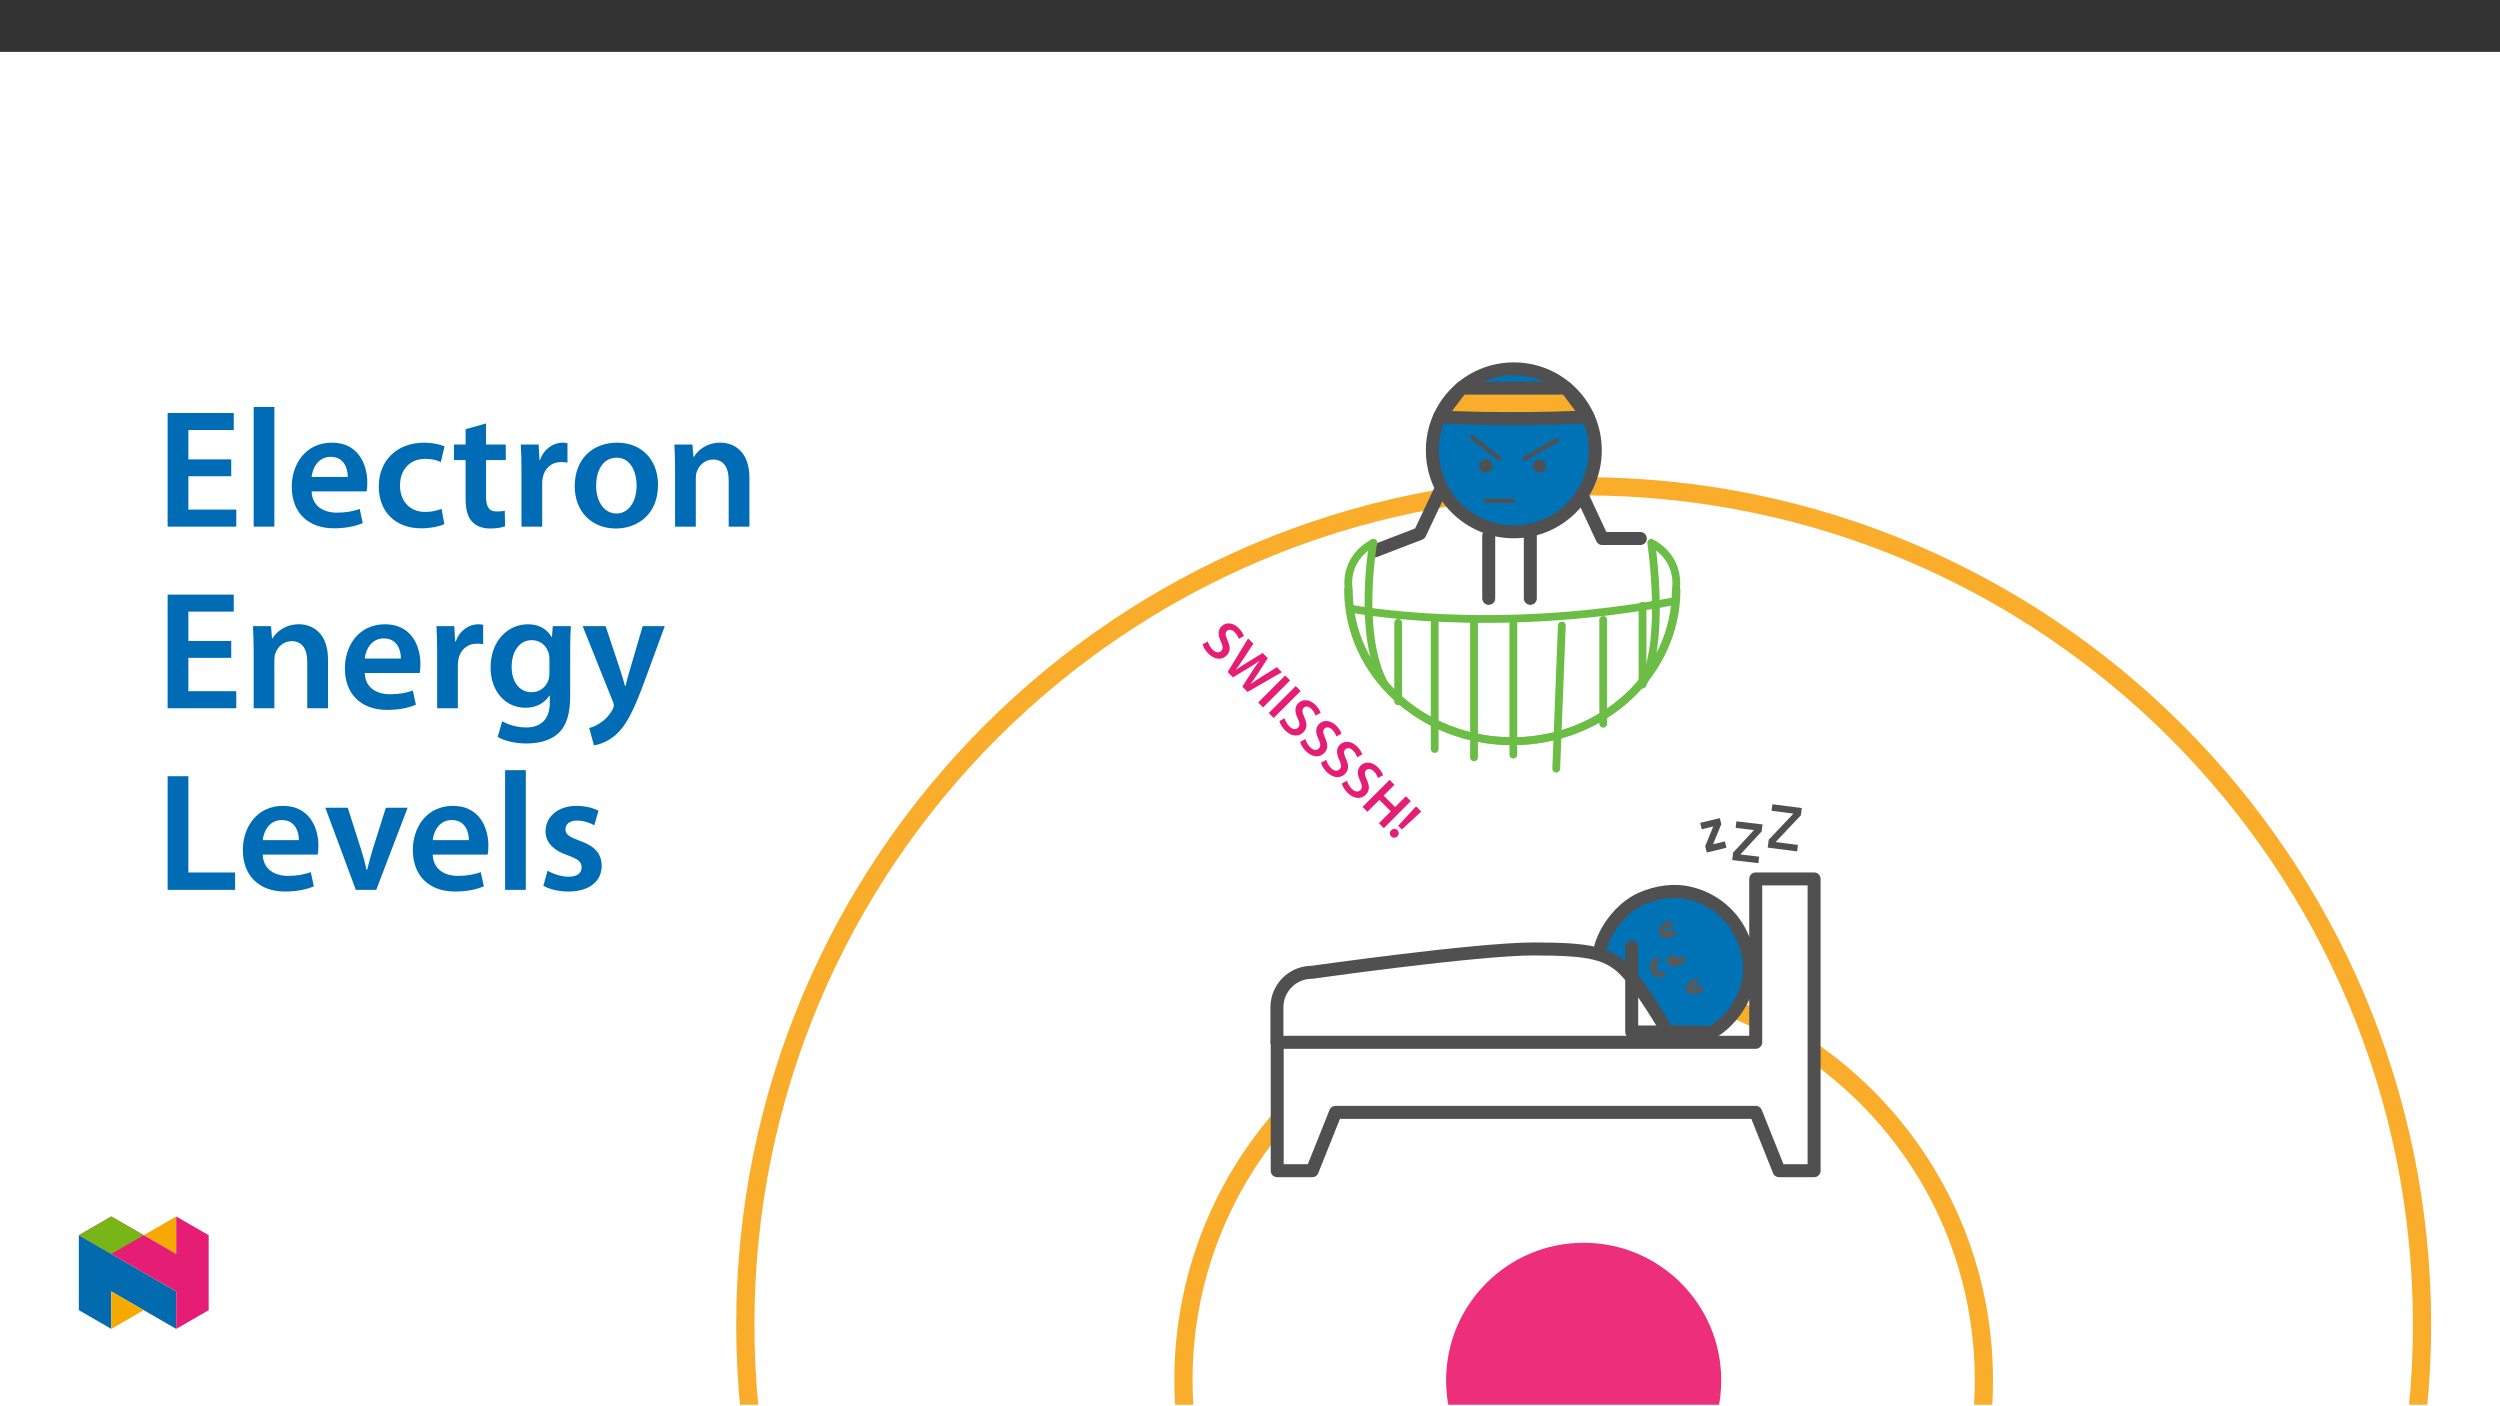 ﻿<?xml version="1.0" encoding="utf-8"?>
<svg xmlns="http://www.w3.org/2000/svg" xmlns:xlink="http://www.w3.org/1999/xlink" viewBox="0 0 960 540" version="1.1">
  <rect x="0" y="0" width="960" height="540" fill="#333333" stroke="none"/>
  <defs>
    <g>
      <symbol overflow="visible" id="glyph0-0">
        <path style="stroke:none;" d="M 0 0 L 7.703 7.703 L 18.469 -3.062 L 10.766 -10.766 Z M 9.922 -2.234 L 11.219 -8.781 L 16.469 -3.531 Z M 9.703 -1.078 L 16.234 -2.391 L 8.375 5.469 Z M 1.984 0.453 L 8.547 -0.859 L 7.234 5.703 Z M 10.078 -8.547 L 8.766 -2.016 L 2.219 -0.688 Z M 10.078 -8.547 " />
      </symbol>
      <symbol overflow="visible" id="glyph0-1">
        <path style="stroke:none;" d="M 1.125 0.125 C 1.344 1.062 2.172 2.516 3.281 3.625 C 5.938 6.281 8.656 6.094 10.328 4.422 C 11.828 2.922 11.859 1.141 10.734 -1.328 C 9.906 -3.25 9.672 -4.203 10.484 -5.016 C 11.094 -5.625 12.234 -5.766 13.438 -4.562 C 14.406 -3.594 14.812 -2.562 15 -2 L 16.969 -3.062 C 16.719 -3.875 16.141 -4.953 15.016 -6.078 C 12.766 -8.328 10.062 -8.469 8.359 -6.766 C 6.859 -5.266 7.047 -3.266 8.156 -0.938 C 8.984 0.859 9.062 1.844 8.266 2.641 C 7.422 3.484 6.172 3.359 4.969 2.156 C 4 1.188 3.375 -0.062 3.125 -1 Z M 1.125 0.125 " />
      </symbol>
      <symbol overflow="visible" id="glyph0-2">
        <path style="stroke:none;" d="M 4.812 4.812 L 10.906 1.125 C 12.391 0.266 13.594 -0.531 14.859 -1.484 L 14.906 -1.438 C 13.906 -0.188 13.109 0.984 12.203 2.422 L 8.391 8.391 L 10.406 10.406 L 23.578 2.828 L 21.656 0.906 L 15.891 4.516 C 14.344 5.5 12.906 6.438 11.578 7.391 L 11.562 7.375 C 12.531 6.094 13.453 4.703 14.438 3.25 L 18.172 -2.578 L 16.203 -4.547 L 10.375 -0.969 C 8.766 0.016 7.25 0.969 5.984 1.891 L 5.953 1.859 C 6.828 0.672 7.875 -0.906 8.906 -2.438 L 12.625 -8.125 L 10.609 -10.141 L 2.766 2.766 Z M 4.812 4.812 " />
      </symbol>
      <symbol overflow="visible" id="glyph0-3">
        <path style="stroke:none;" d="M 11.469 -9.281 L 1.094 1.094 L 2.984 2.984 L 13.359 -7.391 Z M 11.469 -9.281 " />
      </symbol>
      <symbol overflow="visible" id="glyph0-4">
        <path style="stroke:none;" d="M 11.469 -9.281 L 1.094 1.094 L 2.984 2.984 L 7.562 -1.594 L 11.953 2.797 L 7.375 7.375 L 9.266 9.266 L 19.641 -1.109 L 17.75 -3 L 13.594 1.156 L 9.203 -3.234 L 13.359 -7.391 Z M 11.469 -9.281 " />
      </symbol>
      <symbol overflow="visible" id="glyph0-5">
        <path style="stroke:none;" d="M 5.859 -0.547 L 13.297 -7.453 L 11.297 -9.453 L 4.422 -1.984 Z M 1.734 2.078 C 2.453 2.797 3.453 2.734 4.125 2.062 C 4.812 1.344 4.859 0.391 4.156 -0.312 C 3.453 -1.016 2.484 -0.984 1.781 -0.281 C 1.109 0.391 1.047 1.391 1.734 2.078 Z M 1.734 2.078 " />
      </symbol>
      <symbol overflow="visible" id="glyph1-0">
        <path style="stroke:none;" d="M 0 0 L 32.375 0 L 32.375 -45.328 L 0 -45.328 Z M 16.188 -25.578 L 5.188 -42.094 L 27.188 -42.094 Z M 18.125 -22.656 L 29.141 -39.172 L 29.141 -6.156 Z M 5.188 -3.234 L 16.188 -19.75 L 27.188 -3.234 Z M 3.234 -39.172 L 14.25 -22.656 L 3.234 -6.156 Z M 3.234 -39.172 " />
      </symbol>
      <symbol overflow="visible" id="glyph1-1">
        <path style="stroke:none;" d="M 29.016 -25.828 L 12.562 -25.828 L 12.562 -37.109 L 29.984 -37.109 L 29.984 -43.641 L 4.594 -43.641 L 4.594 0 L 30.953 0 L 30.953 -6.547 L 12.562 -6.547 L 12.562 -19.359 L 29.016 -19.359 Z M 29.016 -25.828 " />
      </symbol>
      <symbol overflow="visible" id="glyph1-2">
        <path style="stroke:none;" d="M 4.281 0 L 12.234 0 L 12.234 -45.969 L 4.281 -45.969 Z M 4.281 0 " />
      </symbol>
      <symbol overflow="visible" id="glyph1-3">
        <path style="stroke:none;" d="M 31.016 -13.531 C 31.141 -14.25 31.281 -15.406 31.281 -16.906 C 31.281 -23.828 27.906 -32.25 17.672 -32.25 C 7.578 -32.25 2.266 -24.016 2.266 -15.281 C 2.266 -5.641 8.281 0.641 18.516 0.641 C 23.047 0.641 26.812 -0.188 29.531 -1.359 L 28.359 -6.797 C 25.906 -5.953 23.312 -5.375 19.625 -5.375 C 14.5 -5.375 10.094 -7.828 9.906 -13.531 Z M 9.906 -19.094 C 10.234 -22.344 12.297 -26.812 17.219 -26.812 C 22.531 -26.812 23.828 -22.016 23.766 -19.094 Z M 9.906 -19.094 " />
      </symbol>
      <symbol overflow="visible" id="glyph1-4">
        <path style="stroke:none;" d="M 26.359 -6.859 C 24.797 -6.219 22.797 -5.641 20.078 -5.641 C 14.641 -5.641 10.422 -9.328 10.422 -15.797 C 10.359 -21.562 13.984 -26.031 20.078 -26.031 C 22.922 -26.031 24.797 -25.453 26.094 -24.797 L 27.516 -30.828 C 25.703 -31.594 22.734 -32.25 19.812 -32.25 C 8.734 -32.25 2.266 -24.922 2.266 -15.469 C 2.266 -5.703 8.672 0.641 18.516 0.641 C 22.469 0.641 25.766 -0.188 27.453 -0.969 Z M 26.359 -6.859 " />
      </symbol>
      <symbol overflow="visible" id="glyph1-5">
        <path style="stroke:none;" d="M 5.562 -37.422 L 5.562 -31.531 L 1.094 -31.531 L 1.094 -25.578 L 5.562 -25.578 L 5.562 -10.75 C 5.562 -6.609 6.344 -3.688 8.094 -1.875 C 9.578 -0.266 11.984 0.719 14.953 0.719 C 17.422 0.719 19.547 0.328 20.719 -0.125 L 20.594 -6.156 C 19.688 -5.891 18.906 -5.828 17.484 -5.828 C 14.438 -5.828 13.406 -7.766 13.406 -11.656 L 13.406 -25.578 L 20.984 -25.578 L 20.984 -31.531 L 13.406 -31.531 L 13.406 -39.625 Z M 5.562 -37.422 " />
      </symbol>
      <symbol overflow="visible" id="glyph1-6">
        <path style="stroke:none;" d="M 4.281 0 L 12.234 0 L 12.234 -16.375 C 12.234 -17.219 12.297 -18.062 12.438 -18.781 C 13.141 -22.406 15.797 -24.797 19.547 -24.797 C 20.531 -24.797 21.234 -24.734 21.953 -24.609 L 21.953 -32.047 C 21.297 -32.188 20.844 -32.25 20.078 -32.25 C 16.641 -32.25 12.953 -29.984 11.391 -25.578 L 11.203 -25.578 L 10.875 -31.531 L 4.016 -31.531 C 4.203 -28.75 4.281 -25.641 4.281 -21.375 Z M 4.281 0 " />
      </symbol>
      <symbol overflow="visible" id="glyph1-7">
        <path style="stroke:none;" d="M 18.578 -32.25 C 9.062 -32.25 2.266 -25.906 2.266 -15.547 C 2.266 -5.375 9.188 0.719 18.062 0.719 C 26.094 0.719 34.25 -4.469 34.25 -16.062 C 34.25 -25.641 27.969 -32.25 18.578 -32.25 Z M 18.391 -26.484 C 23.828 -26.484 26.031 -20.781 26.031 -15.859 C 26.031 -9.453 22.859 -5.047 18.328 -5.047 C 13.531 -5.047 10.484 -9.641 10.484 -15.734 C 10.484 -20.984 12.75 -26.484 18.391 -26.484 Z M 18.391 -26.484 " />
      </symbol>
      <symbol overflow="visible" id="glyph1-8">
        <path style="stroke:none;" d="M 4.281 0 L 12.234 0 L 12.234 -18.578 C 12.234 -19.484 12.375 -20.469 12.625 -21.109 C 13.469 -23.5 15.672 -25.766 18.844 -25.766 C 23.188 -25.766 24.859 -22.344 24.859 -17.812 L 24.859 0 L 32.828 0 L 32.828 -18.719 C 32.828 -28.688 27.125 -32.25 21.625 -32.25 C 16.375 -32.25 12.953 -29.266 11.531 -26.812 L 11.328 -26.812 L 10.938 -31.531 L 4.016 -31.531 C 4.141 -28.812 4.281 -25.766 4.281 -22.141 Z M 4.281 0 " />
      </symbol>
      <symbol overflow="visible" id="glyph1-9">
        <path style="stroke:none;" d="M 32.828 -22.469 C 32.828 -26.812 32.953 -29.391 33.094 -31.531 L 26.156 -31.531 L 25.828 -27.328 L 25.703 -27.328 C 24.219 -29.922 21.438 -32.25 16.578 -32.25 C 9 -32.25 2.266 -25.969 2.266 -15.609 C 2.266 -6.672 7.828 -0.188 15.672 -0.188 C 19.875 -0.188 23.047 -2.078 24.859 -4.859 L 25 -4.859 L 25 -2.141 C 25 4.656 21.109 7.375 15.922 7.375 C 12.109 7.375 8.734 6.156 6.734 4.984 L 4.984 11 C 7.703 12.625 11.984 13.531 16 13.531 C 20.328 13.531 24.922 12.625 28.172 9.719 C 31.469 6.734 32.828 2 32.828 -4.594 Z M 24.859 -13.797 C 24.859 -12.891 24.797 -11.781 24.547 -11 C 23.641 -8.094 21.047 -6.156 18.062 -6.156 C 13.078 -6.156 10.359 -10.484 10.359 -15.859 C 10.359 -22.281 13.656 -26.156 18.125 -26.156 C 21.5 -26.156 23.766 -23.953 24.609 -21.047 C 24.797 -20.391 24.859 -19.688 24.859 -18.906 Z M 24.859 -13.797 " />
      </symbol>
      <symbol overflow="visible" id="glyph1-10">
        <path style="stroke:none;" d="M 0.516 -31.531 L 12.109 -2.594 C 12.438 -1.812 12.5 -1.359 12.5 -1.031 C 12.5 -0.641 12.375 -0.188 12.047 0.391 C 10.938 2.531 9.188 4.406 7.641 5.375 C 6.016 6.547 4.406 7.25 3.047 7.578 L 4.859 14.25 C 6.797 13.984 10.031 12.953 13.203 10.234 C 16.906 7 19.812 1.75 24.156 -10.031 L 32.047 -31.531 L 23.562 -31.531 L 18.641 -14.703 C 18 -12.688 17.422 -10.297 16.969 -8.547 L 16.766 -8.547 C 16.312 -10.297 15.609 -12.688 14.953 -14.641 L 9.328 -31.531 Z M 0.516 -31.531 " />
      </symbol>
      <symbol overflow="visible" id="glyph1-11">
        <path style="stroke:none;" d="M 4.594 0 L 30.5 0 L 30.5 -6.672 L 12.562 -6.672 L 12.562 -43.641 L 4.594 -43.641 Z M 4.594 0 " />
      </symbol>
      <symbol overflow="visible" id="glyph1-12">
        <path style="stroke:none;" d="M 0.719 -31.531 L 12.438 0 L 20.266 0 L 32.312 -31.531 L 23.953 -31.531 L 18.906 -15.547 C 18.062 -12.688 17.359 -10.234 16.766 -7.641 L 16.578 -7.641 C 16 -10.234 15.344 -12.75 14.438 -15.547 L 9.328 -31.531 Z M 0.719 -31.531 " />
      </symbol>
      <symbol overflow="visible" id="glyph1-13">
        <path style="stroke:none;" d="M 2.328 -1.547 C 4.656 -0.266 8.094 0.641 11.906 0.641 C 20.266 0.641 24.734 -3.5 24.734 -9.266 C 24.672 -13.922 22.078 -16.828 16.312 -18.844 C 12.297 -20.328 10.812 -21.234 10.812 -23.25 C 10.812 -25.188 12.375 -26.609 15.219 -26.609 C 18 -26.609 20.594 -25.578 21.891 -24.797 L 23.5 -30.375 C 21.625 -31.406 18.578 -32.25 15.094 -32.25 C 7.766 -32.25 3.172 -27.969 3.172 -22.406 C 3.172 -18.641 5.703 -15.281 11.844 -13.203 C 15.734 -11.781 17.031 -10.75 17.031 -8.609 C 17.031 -6.547 15.469 -5.047 11.984 -5.047 C 9.125 -5.047 5.703 -6.281 3.953 -7.375 Z M 2.328 -1.547 " />
      </symbol>
    </g>
    <clipPath id="clip1">
      <path d="M 450 372 L 766 372 L 766 539.426 L 450 539.426 Z M 450 372 " />
    </clipPath>
    <clipPath id="clip2">
      <path d="M 282 183 L 934 183 L 934 539.426 L 282 539.426 Z M 282 183 " />
    </clipPath>
    <clipPath id="clip3">
      <path d="M 555 477 L 661 477 L 661 539.426 L 555 539.426 Z M 555 477 " />
    </clipPath>
    <clipPath id="clip4">
      <path d="M 30.277 474 L 68 474 L 68 510.301 L 30.277 510.301 Z M 30.277 474 " />
    </clipPath>
    <clipPath id="clip5">
      <path d="M 42 495 L 56 495 L 56 510.301 L 42 510.301 Z M 42 495 " />
    </clipPath>
    <clipPath id="clip6">
      <path d="M 55 467.125 L 68 467.125 L 68 482 L 55 482 Z M 55 467.125 " />
    </clipPath>
    <clipPath id="clip7">
      <path d="M 30.277 467.125 L 80.133 467.125 L 80.133 510.301 L 30.277 510.301 Z M 30.277 467.125 " />
    </clipPath>
    <clipPath id="clip8">
      <path d="M 30.277 467.125 L 56 467.125 L 56 482 L 30.277 482 Z M 30.277 467.125 " />
    </clipPath>
  </defs>
  <g id="surface1">
    <path style=" stroke:none;fill-rule:nonzero;fill:rgb(100%,100%,100%);fill-opacity:1;" d="M 0 559.926 L 960 559.926 L 960 19.926 L 0 19.926 Z M 0 559.926 " />
    <g clip-path="url(#clip1)" clip-rule="nonzero">
      <path style="fill:none;stroke-width:8.657;stroke-linecap:round;stroke-linejoin:round;stroke:rgb(98%,67.499%,16.899%);stroke-opacity:1;stroke-miterlimit:4;" d="M -0.001 0.002 C 105.175 0.002 190.435 -85.259 190.435 -190.435 C 190.435 -295.611 105.175 -380.871 -0.001 -380.871 C -105.177 -380.871 -190.438 -295.611 -190.438 -190.435 C -190.438 -85.259 -105.177 0.002 -0.001 0.002 Z M -0.001 0.002 " transform="matrix(0.807,0,0,-0.807,608.13,376.271)" />
    </g>
    <path style=" stroke:none;fill-rule:nonzero;fill:rgb(0%,45.099%,71.799%);fill-opacity:1;" d="M 668.652 358.879 C 664.93 351.02 657.883 345.238 649.445 343.121 C 643.066 341.41 636.199 342.484 630.254 345.082 C 621.949 348.707 614.883 358.746 614.129 366.344 C 612.359 376.508 617.836 388.105 625.156 394.133 C 632.281 400.004 644.586 402.426 654.512 397.898 C 657.742 396.488 660.672 394.465 663.137 391.945 C 672.156 382.633 674.426 370.922 668.652 358.879 " />
    <path style="fill:none;stroke-width:6.184;stroke-linecap:round;stroke-linejoin:round;stroke:rgb(31.4%,31.4%,31.4%);stroke-opacity:1;stroke-miterlimit:4;" d="M -0.002 0.002 C -4.612 9.735 -13.339 16.894 -23.788 19.516 C -31.687 21.635 -40.192 20.305 -47.554 17.088 C -57.839 12.599 -66.59 0.166 -67.523 -9.243 C -69.715 -21.83 -62.932 -36.192 -53.867 -43.656 C -45.043 -50.927 -29.805 -53.926 -17.513 -48.32 C -13.513 -46.573 -9.885 -44.067 -6.832 -40.947 C 4.337 -29.415 7.148 -14.912 -0.002 0.002 Z M -0.002 0.002 " transform="matrix(0.807,0,0,-0.807,668.654,358.88)" />
    <path style=" stroke:none;fill-rule:nonzero;fill:rgb(34.499%,34.9%,35.699%);fill-opacity:1;" d="M 642.422 357.461 C 640.75 358.285 638.121 358.598 639.203 356.832 C 640.043 355.633 641.344 355.391 641.824 355.055 C 642 354.93 641.555 354.113 641.391 354.164 C 639.773 354.668 637.723 355.473 637.512 357.223 C 637.391 358.203 637.93 359.145 638.836 359.539 C 640.328 359.992 641.949 359.605 643.078 358.535 C 643.277 358.27 642.633 357.359 642.422 357.461 " />
    <path style="fill:none;stroke-width:1.237;stroke-linecap:butt;stroke-linejoin:miter;stroke:rgb(34.499%,34.9%,35.699%);stroke-opacity:1;stroke-miterlimit:10;" d="M -0.002 -0.002 C -2.072 -1.023 -5.328 -1.41 -3.988 0.777 C -2.948 2.262 -1.337 2.562 -0.742 2.978 C -0.524 3.133 -1.076 4.144 -1.279 4.081 C -3.282 3.457 -5.821 2.46 -6.083 0.293 C -6.233 -0.921 -5.565 -2.087 -4.443 -2.575 C -2.595 -3.137 -0.587 -2.658 0.811 -1.332 C 1.057 -1.003 0.259 0.124 -0.002 -0.002 Z M -0.002 -0.002 " transform="matrix(0.807,0,0,-0.807,642.424,357.459)" />
    <path style=" stroke:none;fill-rule:nonzero;fill:rgb(34.499%,34.9%,35.699%);fill-opacity:1;" d="M 645.621 367.918 C 643.789 368.844 642.426 366.875 641.27 367.449 C 639.465 368.34 641.402 372.648 646.152 369.312 C 647.656 368.258 646.406 367.523 645.621 367.918 " />
    <path style="fill:none;stroke-width:1.237;stroke-linecap:butt;stroke-linejoin:miter;stroke:rgb(34.499%,34.9%,35.699%);stroke-opacity:1;stroke-miterlimit:10;" d="M 0.002 0 C -2.267 -1.146 -3.955 1.292 -5.387 0.581 C -7.622 -0.522 -5.223 -5.858 0.66 -1.727 C 2.522 -0.42 0.974 0.489 0.002 0 Z M 0.002 0 " transform="matrix(0.807,0,0,-0.807,645.62,367.918)" />
    <path style=" stroke:none;fill-rule:nonzero;fill:rgb(34.499%,34.9%,35.699%);fill-opacity:1;" d="M 653.047 379.035 C 652.621 379.133 648.711 380.672 649.32 378.984 C 649.715 378.414 650.266 377.973 650.906 377.711 C 651.277 377.562 651.613 377.34 651.898 377.062 C 652.086 376.762 651.66 376.152 651.43 376.215 C 646.293 377.621 646.996 382.836 652.484 380.781 C 652.871 380.652 653.227 380.453 653.539 380.191 C 653.836 379.891 653.293 378.977 653.047 379.035 " />
    <path style="fill:none;stroke-width:1.237;stroke-linecap:butt;stroke-linejoin:miter;stroke:rgb(34.499%,34.9%,35.699%);stroke-opacity:1;stroke-miterlimit:10;" d="M 0.001 -0.001 C -0.527 -0.122 -5.369 -2.028 -4.614 0.061 C -4.126 0.768 -3.444 1.314 -2.65 1.638 C -2.191 1.822 -1.775 2.098 -1.422 2.441 C -1.189 2.814 -1.717 3.569 -2.002 3.491 C -8.363 1.75 -7.493 -4.708 -0.696 -2.164 C -0.217 -2.004 0.223 -1.757 0.61 -1.433 C 0.978 -1.061 0.305 0.071 0.001 -0.001 Z M 0.001 -0.001 " transform="matrix(0.807,0,0,-0.807,653.046,379.034)" />
    <path style=" stroke:none;fill-rule:nonzero;fill:rgb(34.499%,34.9%,35.699%);fill-opacity:1;" d="M 638.645 373.559 C 635.047 373.609 634.465 370.785 636.77 369.074 C 637.16 368.781 636.348 367.977 636.078 368.121 C 634.043 369.227 633.477 371.141 634.359 372.82 C 635.207 374.375 636.996 375.164 638.715 374.75 C 639.027 374.684 639.16 373.551 638.645 373.559 " />
    <path style="fill:none;stroke-width:1.237;stroke-linecap:butt;stroke-linejoin:miter;stroke:rgb(34.499%,34.9%,35.699%);stroke-opacity:1;stroke-miterlimit:10;" d="M 0.002 0.001 C -4.454 -0.061 -5.174 3.436 -2.32 5.555 C -1.836 5.918 -2.843 6.914 -3.176 6.735 C -5.697 5.366 -6.398 2.996 -5.305 0.916 C -4.255 -1.01 -2.04 -1.987 0.089 -1.474 C 0.476 -1.392 0.64 0.011 0.002 0.001 Z M 0.002 0.001 " transform="matrix(0.807,0,0,-0.807,638.643,373.56)" />
    <path style="fill-rule:nonzero;fill:rgb(100%,100%,100%);fill-opacity:1;stroke-width:6.184;stroke-linecap:round;stroke-linejoin:round;stroke:rgb(31.4%,31.4%,31.4%);stroke-opacity:1;stroke-miterlimit:4;" d="M -0 0.001 L -0 16.661 C -0 25.862 7.459 33.321 16.66 33.321 C 16.66 33.321 95.104 44.428 122.18 44.428 C 149.25 44.428 158.108 42.493 166.607 33.321 C 175.397 23.835 188.821 0.001 188.821 0.001 " transform="matrix(0.807,0,0,-0.807,490.336,400.251)" />
    <path style="fill-rule:nonzero;fill:rgb(100%,100%,100%);fill-opacity:1;stroke-width:6.184;stroke-linecap:round;stroke-linejoin:round;stroke:rgb(31.4%,31.4%,31.4%);stroke-opacity:1;stroke-miterlimit:4;" d="M -0.001 0.001 L -0.001 77.748 L 27.771 77.748 L 27.771 -61.087 L 11.106 -61.087 L -0.001 -33.32 L -199.928 -33.32 L -211.035 -61.087 L -227.695 -61.087 L -227.695 0.001 Z M -0.001 0.001 " transform="matrix(0.807,0,0,-0.807,674.2,400.251)" />
    <path style="fill:none;stroke-width:3.126;stroke-linecap:butt;stroke-linejoin:miter;stroke:rgb(31.4%,31.4%,31.4%);stroke-opacity:1;stroke-miterlimit:10;" d="M 0.001 0.001 L 12.433 -1.62 L 12.249 -3.023 L -0.067 -16.045 L -0.285 -17.733 L 12.148 -19.354 " transform="matrix(0.807,0,0,-0.807,680.441,310.079)" />
    <path style="fill:none;stroke-width:3.126;stroke-linecap:butt;stroke-linejoin:miter;stroke:rgb(31.4%,31.4%,31.4%);stroke-opacity:1;stroke-miterlimit:10;" d="M -0.002 -0 L 10.892 -1.287 L 10.742 -2.52 L 0.105 -14.034 L -0.07 -15.514 L 10.82 -16.801 " transform="matrix(0.807,0,0,-0.807,666.63,316.648)" />
    <path style="fill:none;stroke-width:3.126;stroke-linecap:butt;stroke-linejoin:miter;stroke:rgb(31.4%,31.4%,31.4%);stroke-opacity:1;stroke-miterlimit:10;" d="M 0 -0.002 L 7.832 1.899 L 8.045 1.013 L 3.667 -9.643 L 3.923 -10.708 L 11.755 -8.807 " transform="matrix(0.807,0,0,-0.807,653.168,317.205)" />
    <path style="fill:none;stroke-width:6.184;stroke-linecap:round;stroke-linejoin:round;stroke:rgb(31.4%,31.4%,31.4%);stroke-opacity:1;stroke-miterlimit:4;" d="M 0.001 -0.002 L 0.001 -40.419 L 34.729 -40.419 " transform="matrix(0.807,0,0,-0.807,626.581,363.65)" />
    <g clip-path="url(#clip2)" clip-rule="nonzero">
      <path style="fill:none;stroke-width:8.657;stroke-linecap:round;stroke-linejoin:round;stroke:rgb(98%,67.499%,16.899%);stroke-opacity:1;stroke-miterlimit:4;" d="M -0.001 -0.002 C 220.316 -0.002 398.92 -178.601 398.92 -398.918 C 398.92 -619.235 220.316 -797.839 -0.001 -797.839 C -220.319 -797.839 -398.918 -619.235 -398.918 -398.918 C -398.918 -178.601 -220.319 -0.002 -0.001 -0.002 Z M -0.001 -0.002 " transform="matrix(0.807,0,0,-0.807,608.13,186.733)" />
    </g>
    <path style=" stroke:none;fill-rule:nonzero;fill:rgb(0%,45.099%,71.799%);fill-opacity:1;" d="M 581.309 141.648 C 598.594 141.648 612.609 155.66 612.609 172.949 C 612.609 190.234 598.594 204.25 581.309 204.25 C 564.02 204.25 550.008 190.234 550.008 172.949 C 550.008 155.66 564.02 141.648 581.309 141.648 " />
    <path style="fill:none;stroke-width:6.184;stroke-linecap:round;stroke-linejoin:round;stroke:rgb(31.4%,31.4%,31.4%);stroke-opacity:1;stroke-miterlimit:4;" d="M 0.001 -0.001 C 21.407 -0.001 38.764 -17.353 38.764 -38.763 C 38.764 -60.169 21.407 -77.526 0.001 -77.526 C -21.409 -77.526 -38.761 -60.169 -38.761 -38.763 C -38.761 -17.353 -21.409 -0.001 0.001 -0.001 Z M 0.001 -0.001 " transform="matrix(0.807,0,0,-0.807,581.307,141.648)" />
    <path style="fill:none;stroke-width:2.028;stroke-linecap:round;stroke-linejoin:round;stroke:rgb(31.4%,31.4%,31.4%);stroke-opacity:1;stroke-miterlimit:4;" d="M 0.001 -0.002 L 12.951 -10.103 " transform="matrix(0.807,0,0,-0.807,565.323,167.955)" />
    <path style="fill:none;stroke-width:2.028;stroke-linecap:round;stroke-linejoin:round;stroke:rgb(31.4%,31.4%,31.4%);stroke-opacity:1;stroke-miterlimit:4;" d="M -0.001 -0.002 L 15.3 8.832 " transform="matrix(0.807,0,0,-0.807,585.47,176.135)" />
    <path style="fill:none;stroke-width:2.028;stroke-linecap:round;stroke-linejoin:round;stroke:rgb(31.4%,31.4%,31.4%);stroke-opacity:1;stroke-miterlimit:4;" d="M -0.001 -0.002 L 12.591 -0.002 " transform="matrix(0.807,0,0,-0.807,570.551,192.276)" />
    <path style=" stroke:none;fill-rule:nonzero;fill:rgb(31.4%,31.4%,31.4%);fill-opacity:1;" d="M 570.598 176.402 C 571.988 176.402 573.117 177.531 573.117 178.922 C 573.117 180.316 571.988 181.445 570.598 181.445 C 569.203 181.445 568.074 180.316 568.074 178.922 C 568.074 177.531 569.203 176.402 570.598 176.402 " />
    <path style=" stroke:none;fill-rule:nonzero;fill:rgb(31.4%,31.4%,31.4%);fill-opacity:1;" d="M 591.168 176.402 C 592.559 176.402 593.688 177.531 593.688 178.922 C 593.688 180.316 592.559 181.445 591.168 181.445 C 589.773 181.445 588.645 180.316 588.645 178.922 C 588.645 177.531 589.773 176.402 591.168 176.402 " />
    <path style="fill-rule:nonzero;fill:rgb(98%,67.499%,16.899%);fill-opacity:1;stroke-width:6.184;stroke-linecap:round;stroke-linejoin:round;stroke:rgb(31.4%,31.4%,31.4%);stroke-opacity:1;stroke-miterlimit:4;" d="M 0.001 0.001 C 0.001 0.001 30.22 -1.803 70.695 0.001 L 60.329 13.725 L 10.358 13.725 Z M 0.001 0.001 " transform="matrix(0.807,0,0,-0.807,552.765,160.106)" />
    <path style="fill:none;stroke-width:6.184;stroke-linecap:round;stroke-linejoin:round;stroke:rgb(31.4%,31.4%,31.4%);stroke-opacity:1;stroke-miterlimit:4;" d="M 0.001 -0.001 L -9.35 -19.772 L -30.722 -27.981 " transform="matrix(0.807,0,0,-0.807,552.765,188.944)" />
    <path style="fill:none;stroke-width:6.184;stroke-linecap:round;stroke-linejoin:round;stroke:rgb(31.4%,31.4%,31.4%);stroke-opacity:1;stroke-miterlimit:4;" d="M 0.001 0.001 L 9.85 -21.109 L 27.981 -21.109 " transform="matrix(0.807,0,0,-0.807,607.304,189.751)" />
    <path style="fill:none;stroke-width:3.71;stroke-linecap:round;stroke-linejoin:round;stroke:rgb(42.4%,74.1%,27.1%);stroke-opacity:1;stroke-miterlimit:4;" d="M 0.002 -0.001 C 0.002 -39.833 -34.91 -72.128 -77.978 -72.128 C -121.041 -72.128 -155.953 -39.833 -155.953 -0.001 C -155.953 -0.001 -158.943 14.322 -144.252 22.266 " transform="matrix(0.807,0,0,-0.807,643.788,226.417)" />
    <path style="fill:none;stroke-width:3.71;stroke-linecap:round;stroke-linejoin:round;stroke:rgb(42.4%,74.1%,27.1%);stroke-opacity:1;stroke-miterlimit:4;" d="M -0.001 -0.001 C -0.001 -39.833 34.911 -72.128 77.979 -72.128 C 121.042 -72.128 155.954 -39.833 155.954 -0.001 C 155.954 -0.001 158.944 14.322 144.252 22.266 C 144.252 22.266 151.417 -24.929 140.039 -45.101 " transform="matrix(0.807,0,0,-0.807,517.653,226.417)" />
    <path style="fill:none;stroke-width:3.71;stroke-linecap:round;stroke-linejoin:round;stroke:rgb(42.4%,74.1%,27.1%);stroke-opacity:1;stroke-miterlimit:4;" d="M 0.001 0.001 C 0.001 0.001 66.265 -13.355 154.887 3.562 " transform="matrix(0.807,0,0,-0.807,518.339,233.657)" />
    <path style="fill:none;stroke-width:3.71;stroke-linecap:round;stroke-linejoin:round;stroke:rgb(42.4%,74.1%,27.1%);stroke-opacity:1;stroke-miterlimit:4;" d="M 0.001 0.001 L 0.001 37.399 " transform="matrix(0.807,0,0,-0.807,536.901,269.309)" />
    <path style="fill:none;stroke-width:3.71;stroke-linecap:round;stroke-linejoin:round;stroke:rgb(42.4%,74.1%,27.1%);stroke-opacity:1;stroke-miterlimit:4;" d="M -0 0 L -0 -60.105 " transform="matrix(0.807,0,0,-0.807,550.922,239.109)" />
    <path style="fill:none;stroke-width:3.71;stroke-linecap:round;stroke-linejoin:round;stroke:rgb(42.4%,74.1%,27.1%);stroke-opacity:1;stroke-miterlimit:4;" d="M 0.001 0 L 0.001 -64.111 " transform="matrix(0.807,0,0,-0.807,566.023,239.109)" />
    <path style="fill:none;stroke-width:3.71;stroke-linecap:round;stroke-linejoin:round;stroke:rgb(42.4%,74.1%,27.1%);stroke-opacity:1;stroke-miterlimit:4;" d="M -0.001 0 L -0.001 -62.776 " transform="matrix(0.807,0,0,-0.807,581.122,239.109)" />
    <path style="fill:none;stroke-width:3.71;stroke-linecap:round;stroke-linejoin:round;stroke:rgb(42.4%,74.1%,27.1%);stroke-opacity:1;stroke-miterlimit:4;" d="M 0 0 L -2.67 -68.121 " transform="matrix(0.807,0,0,-0.807,599.746,240.199)" />
    <path style="fill:none;stroke-width:3.71;stroke-linecap:round;stroke-linejoin:round;stroke:rgb(42.4%,74.1%,27.1%);stroke-opacity:1;stroke-miterlimit:4;" d="M 0.001 -0 L 0.001 -49.42 " transform="matrix(0.807,0,0,-0.807,615.636,238.031)" />
    <path style="fill:none;stroke-width:3.71;stroke-linecap:round;stroke-linejoin:round;stroke:rgb(42.4%,74.1%,27.1%);stroke-opacity:1;stroke-miterlimit:4;" d="M -0.001 0.002 L -0.001 -37.396 " transform="matrix(0.807,0,0,-0.807,630.735,232.638)" />
    <path style="fill:none;stroke-width:3.71;stroke-linecap:round;stroke-linejoin:round;stroke:rgb(42.4%,74.1%,27.1%);stroke-opacity:1;stroke-miterlimit:4;" d="M 0 -0.002 C 0 -0.002 -7.706 -43.326 5.428 -67.368 " transform="matrix(0.807,0,0,-0.807,527.304,208.436)" />
    <path style="fill:none;stroke-width:6.184;stroke-linecap:round;stroke-linejoin:round;stroke:rgb(31.4%,31.4%,31.4%);stroke-opacity:1;stroke-miterlimit:4;" d="M 0 -0.002 L 0 -29.7 " transform="matrix(0.807,0,0,-0.807,571.668,205.799)" />
    <path style="fill:none;stroke-width:6.184;stroke-linecap:round;stroke-linejoin:round;stroke:rgb(31.4%,31.4%,31.4%);stroke-opacity:1;stroke-miterlimit:4;" d="M -0.002 -0.002 L -0.002 -29.7 " transform="matrix(0.807,0,0,-0.807,587.646,205.799)" />
    <g clip-path="url(#clip3)" clip-rule="nonzero">
      <path style=" stroke:none;fill-rule:nonzero;fill:rgb(92.899%,17.999%,47.8%);fill-opacity:1;" d="M 608.129 477.223 C 637.305 477.223 660.953 500.875 660.953 530.047 C 660.953 559.223 637.305 582.875 608.129 582.875 C 578.957 582.875 555.305 559.223 555.305 530.047 C 555.305 500.875 578.957 477.223 608.129 477.223 " />
    </g>
    <g style="fill:rgb(89.803%,11.374%,45.49%);fill-opacity:1;">
      <use xlink:href="#glyph0-1" x="460.669" y="247.303" />
      <use xlink:href="#glyph0-2" x="468.658" y="255.292" />
      <use xlink:href="#glyph0-3" x="482.034" y="268.668" />
      <use xlink:href="#glyph0-3" x="486.097" y="272.731" />
      <use xlink:href="#glyph0-1" x="490.161" y="276.795" />
      <use xlink:href="#glyph0-1" x="498.149" y="284.783" />
      <use xlink:href="#glyph0-1" x="506.138" y="292.772" />
      <use xlink:href="#glyph0-1" x="514.126" y="300.76" />
      <use xlink:href="#glyph0-4" x="522.115" y="308.749" />
      <use xlink:href="#glyph0-5" x="532.458" y="319.092" />
    </g>
    <g style="fill:rgb(0%,42.354%,71.373%);fill-opacity:1;">
      <use xlink:href="#glyph1-1" x="59.776" y="202.232" />
      <use xlink:href="#glyph1-2" x="93.126" y="202.232" />
      <use xlink:href="#glyph1-3" x="109.769" y="202.232" />
      <use xlink:href="#glyph1-4" x="143.183" y="202.232" />
    </g>
    <g style="fill:rgb(0%,42.354%,71.373%);fill-opacity:1;">
      <use xlink:href="#glyph1-5" x="173.231" y="202.232" />
      <use xlink:href="#glyph1-6" x="195.96" y="202.232" />
    </g>
    <g style="fill:rgb(0%,42.354%,71.373%);fill-opacity:1;">
      <use xlink:href="#glyph1-7" x="218.431" y="202.232" />
      <use xlink:href="#glyph1-8" x="254.954" y="202.232" />
    </g>
    <g style="fill:rgb(0%,42.354%,71.373%);fill-opacity:1;">
      <use xlink:href="#glyph1-1" x="59.776" y="271.97" />
      <use xlink:href="#glyph1-8" x="93.126" y="271.97" />
      <use xlink:href="#glyph1-3" x="130.167" y="271.97" />
      <use xlink:href="#glyph1-6" x="163.582" y="271.97" />
    </g>
    <g style="fill:rgb(0%,42.354%,71.373%);fill-opacity:1;">
      <use xlink:href="#glyph1-9" x="186.117" y="271.97" />
      <use xlink:href="#glyph1-10" x="223.223" y="271.97" />
    </g>
    <g style="fill:rgb(0%,42.354%,71.373%);fill-opacity:1;">
      <use xlink:href="#glyph1-11" x="59.776" y="341.709" />
    </g>
    <g style="fill:rgb(0%,42.354%,71.373%);fill-opacity:1;">
      <use xlink:href="#glyph1-3" x="90.989" y="341.709" />
    </g>
    <g style="fill:rgb(0%,42.354%,71.373%);fill-opacity:1;">
      <use xlink:href="#glyph1-12" x="124.209" y="341.709" />
    </g>
    <g style="fill:rgb(0%,42.354%,71.373%);fill-opacity:1;">
      <use xlink:href="#glyph1-3" x="156.264" y="341.709" />
      <use xlink:href="#glyph1-2" x="189.679" y="341.709" />
      <use xlink:href="#glyph1-13" x="206.321" y="341.709" />
    </g>
    <g clip-path="url(#clip4)" clip-rule="nonzero">
      <path style=" stroke:none;fill-rule:nonzero;fill:rgb(0.8%,42%,68.999%);fill-opacity:1;" d="M 30.277 503.105 L 42.738 510.301 L 42.738 495.91 L 67.668 510.301 L 67.668 495.91 L 30.277 474.32 Z M 30.277 503.105 " />
    </g>
    <g clip-path="url(#clip5)" clip-rule="nonzero">
      <path style=" stroke:none;fill-rule:nonzero;fill:rgb(96.1%,66.699%,0%);fill-opacity:1;" d="M 42.738 510.301 L 55.203 503.105 L 42.738 495.91 Z M 42.738 510.301 " />
    </g>
    <g clip-path="url(#clip6)" clip-rule="nonzero">
      <path style=" stroke:none;fill-rule:nonzero;fill:rgb(96.1%,66.699%,0%);fill-opacity:1;" d="M 67.668 467.125 L 55.203 474.32 L 67.668 481.516 Z M 67.668 467.125 " />
    </g>
    <g clip-path="url(#clip7)" clip-rule="nonzero">
      <path style=" stroke:none;fill-rule:nonzero;fill:rgb(89.799%,11.4%,45.499%);fill-opacity:1;" d="M 67.668 467.125 L 67.668 481.516 L 42.738 467.125 L 30.277 474.32 L 67.668 495.91 L 67.668 510.301 L 80.133 503.105 L 80.133 474.32 Z M 67.668 467.125 " />
    </g>
    <g clip-path="url(#clip8)" clip-rule="nonzero">
      <path style=" stroke:none;fill-rule:nonzero;fill:rgb(47.099%,70.999%,9%);fill-opacity:1;" d="M 42.738 467.125 L 30.277 474.32 L 42.738 481.516 L 55.203 474.32 Z M 42.738 467.125 " />
    </g>
  </g>
</svg>